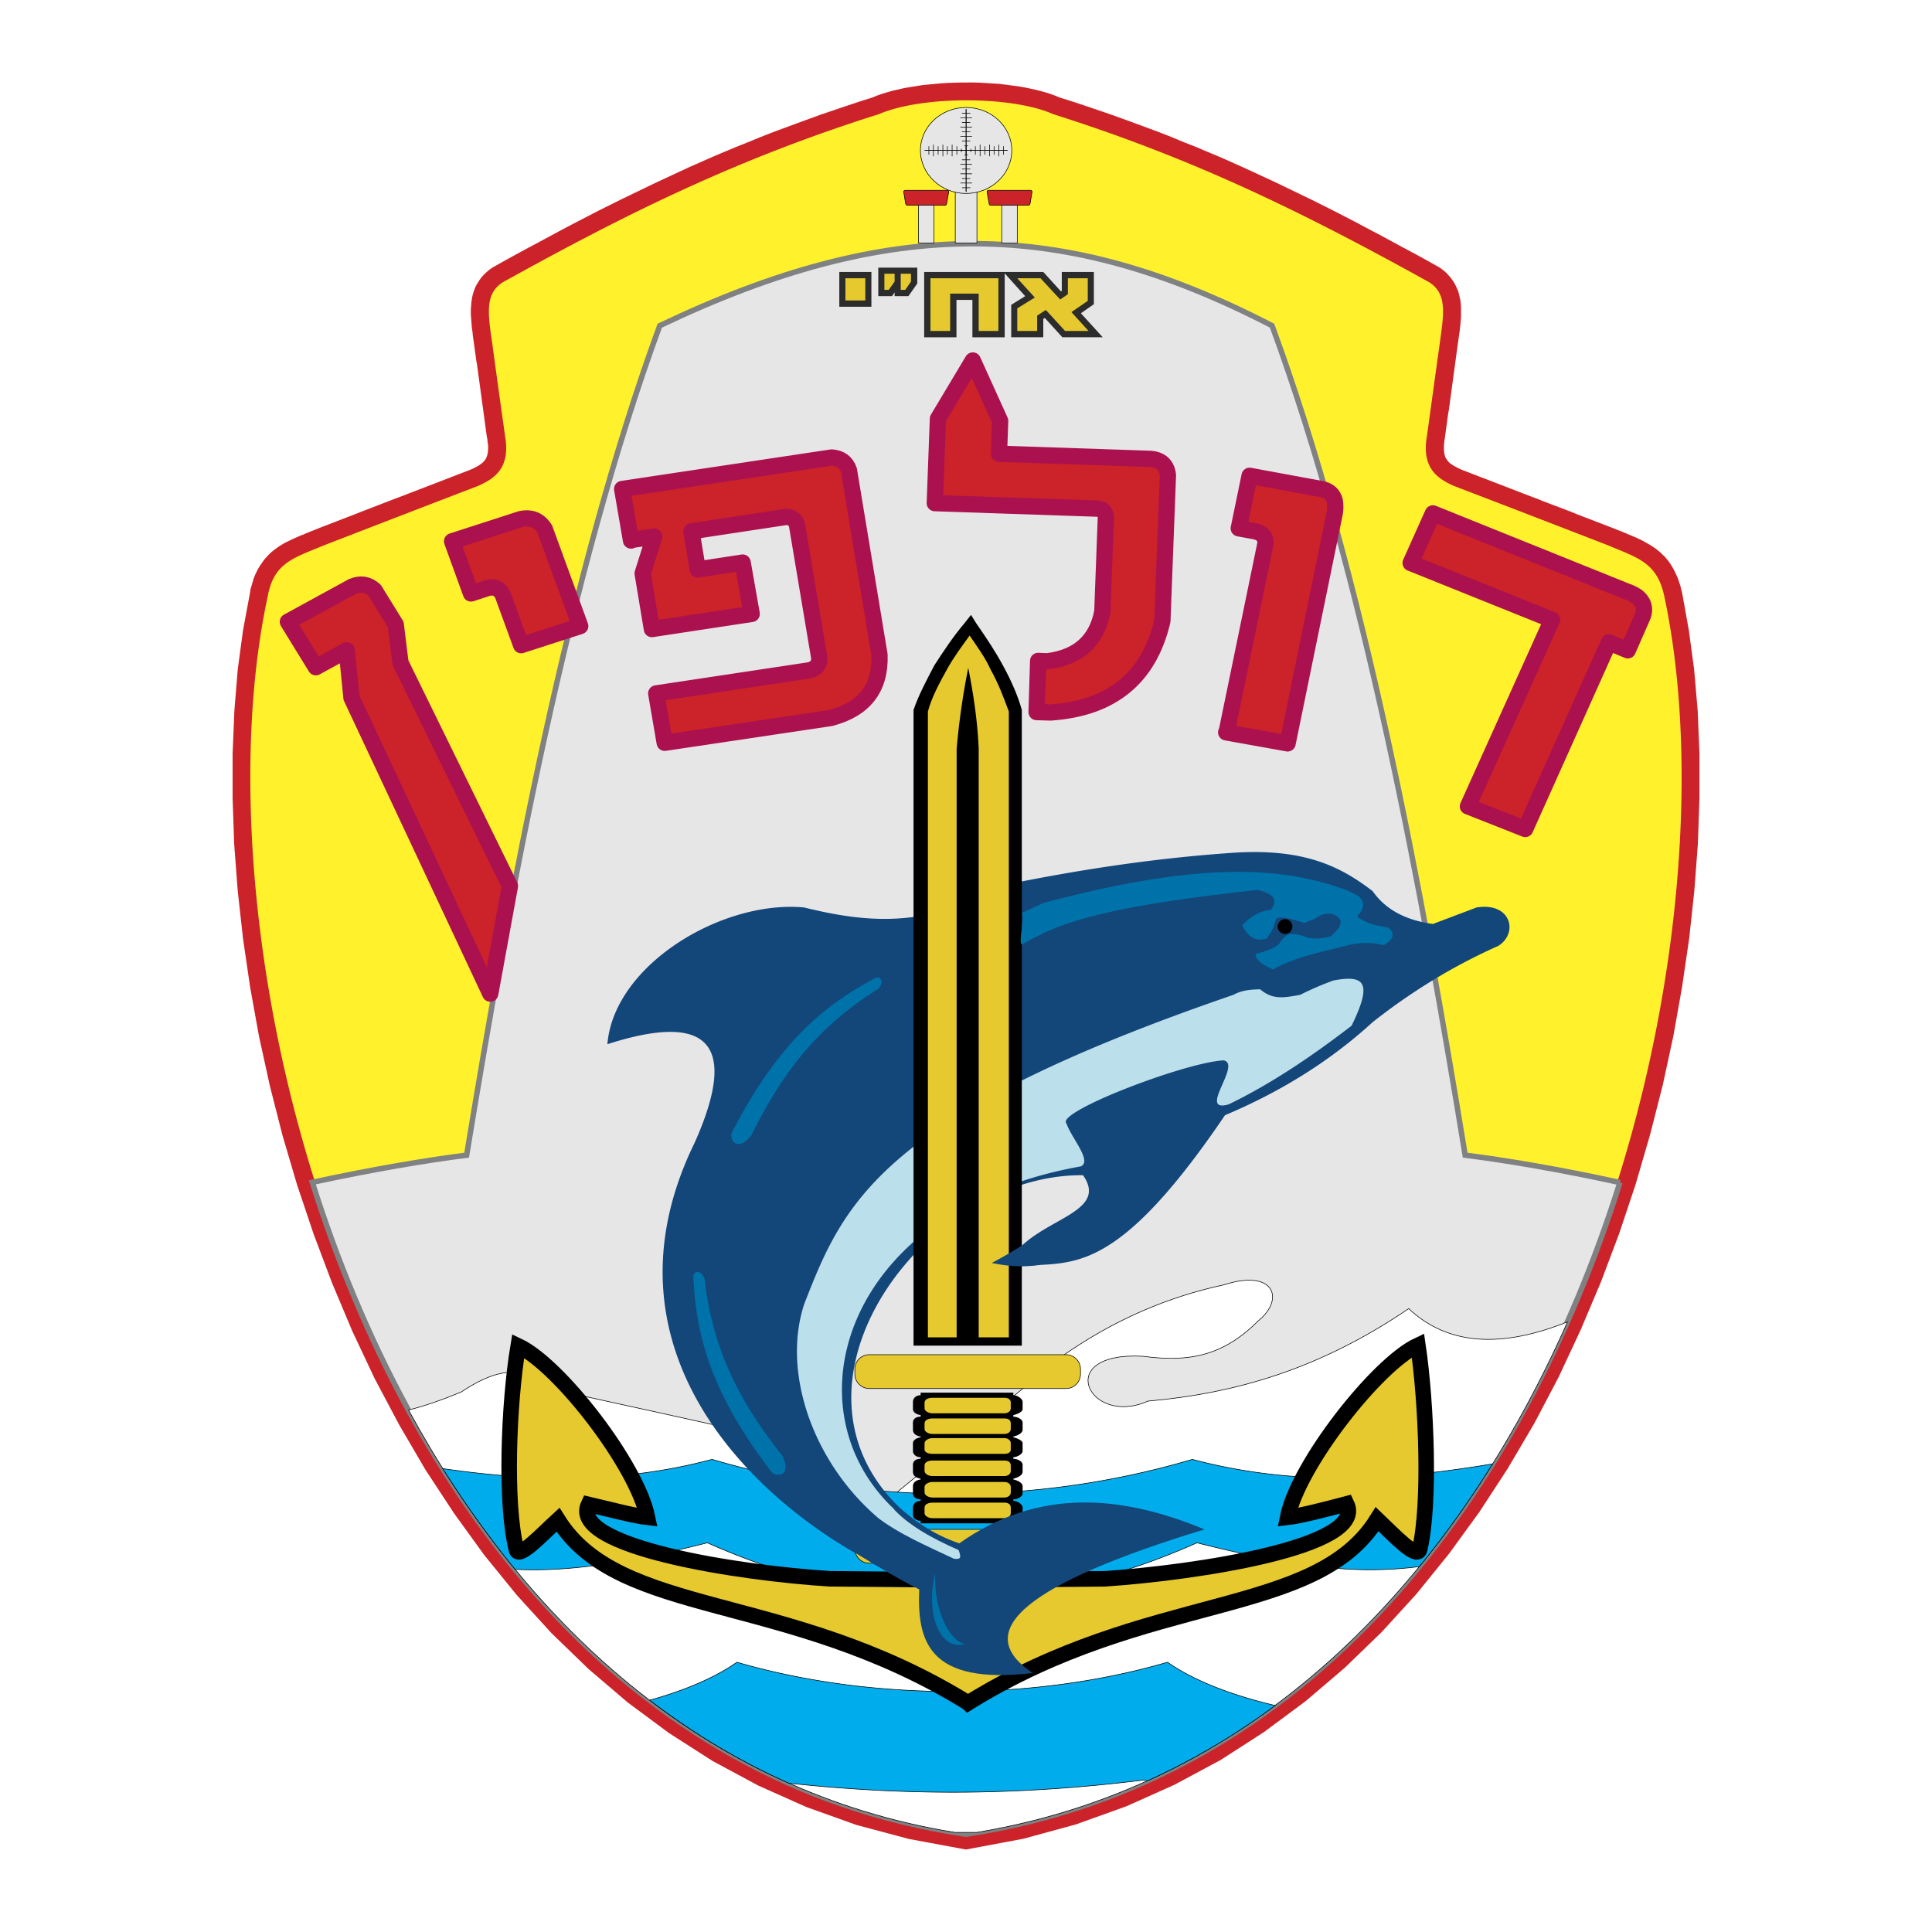 <svg xmlns="http://www.w3.org/2000/svg" width="2500" height="2500" viewBox="0 0 192.756 192.756"><path fill-rule="evenodd" clip-rule="evenodd" fill="#fff" d="M0 0h192.756v192.756H0V0z"/><path fill-rule="evenodd" clip-rule="evenodd" fill="#cc2229" stroke="#cc2229" stroke-width=".545" stroke-miterlimit="2.613" d="M25.362 58.502l.098-.334.098-.334.118-.313.138-.295.137-.275.157-.275.177-.255.177-.255.177-.236.196-.215.197-.216.216-.197.215-.177.236-.176.217-.157.235-.157.236-.137.236-.138.255-.118.236-.118.255-.117.256-.118.235-.098.255-.118.275-.098.256-.118.255-.099.275-.117.255-.098.295-.118.491-.196 3.359-1.296.491-.196 3.359-1.295.471-.177 7.189-2.768.118-.059.137-.059.118-.059.138-.078.118-.059.098-.059.118-.059.098-.079.098-.059.079-.058.078-.079.079-.059.078-.078.059-.059.059-.079.059-.078.059-.079.039-.078.039-.079.04-.098.039-.099.04-.097.019-.118.04-.138.019-.137v-.137l.02-.158v-.372l-.02-.197-.039-.216-.02-.255-.059-.294-.039-.275-.04-.294-.039-.295-.039-.274-.039-.295-.039-.295-.04-.294-.039-.275-.04-.294-.039-.294-.039-.276-.039-.294-.039-.294-.04-.275-.039-.295-.039-.294-.039-.295-.04-.274-.039-.295-.04-.294-.039-.276-.039-.293-.039-.295-.04-.275-.039-.295-.059-.294-.039-.294-.039-.275-.04-.294-.039-.295-.039-.275-.04-.294-.039-.275-.039-.275-.04-.274-.019-.275-.039-.256-.04-.275-.019-.254-.02-.256-.019-.255-.02-.255-.019-.236v-.51l.019-.236.02-.235.019-.255.039-.236.04-.236.058-.255.079-.235.079-.236.098-.235.118-.217.137-.216.138-.215.157-.216.176-.196.197-.197.196-.176.217-.177.255-.177 1.257-.707 1.179-.648 1.158-.627 1.179-.628 1.159-.629 1.139-.608 1.159-.609 1.139-.589 1.139-.589 1.14-.569 1.139-.569 1.139-.55 1.14-.549 1.139-.55 1.139-.53 1.139-.53 1.14-.53 1.158-.51 1.159-.511 1.159-.49 1.178-.492 1.179-.47 1.198-.492 1.199-.47 1.217-.452 1.218-.452 1.238-.451 1.237-.451 1.277-.432 1.277-.432 1.296-.432 1.257-.392.412-.177.511-.177.511-.157.55-.157.55-.118.569-.137.59-.098.609-.099.608-.098.609-.058.629-.059.648-.059.629-.04.648-.02.648-.019H97.174l.648.019.627.04.629.039.629.04.609.078.61.079.607.078.571.098.57.118.549.118.531.137.51.138.492.157.471.176.373.158 1.257.392 1.297.432 1.276.432 1.258.432 1.257.451 1.237.451 1.218.452 1.217.452 1.199.47 1.178.492 1.197.47 1.161.492 1.177.49 1.16.511 1.139.51 1.158.53 1.139.53 1.141.53 1.138.55 1.139.549 1.141.55 1.138.569 1.139.569 1.141.589 1.138.589 1.139.609 1.16.608 1.158.629 1.158.628 1.18.627 1.178.648 1.258.707.254.177.216.177.198.176.175.197.178.196.156.216.157.215.119.216.117.236.098.216.099.236.059.235.058.255.059.236.039.236.02.255.019.235v.982l-.019.255-.02.255-.019.256-.039.254-.02.275-.039.256-.039.275-.039.274-.039.275-.041.275-.039.294-.039.275-.039.295-.04.294-.039.275-.039.294-.039.294-.039.295-.039.275-.041.295-.039.293-.039.276-.039.294-.039.295-.039.274-.039.295-.039.294-.039.295-.041.275-.039.294-.039.294-.04.276-.039.294-.058.294-.039.275-.039.294-.041.295-.039.295-.039.274-.04.295-.039.294-.039.275-.039.294-.039.255-.019.216-.02.197v.53l.02.137.019.137.02.138.039.118.019.097.039.099.039.098.059.079.039.078.061.079.058.078.059.079.058.059.059.078.08.059.078.079.098.058.098.059.099.079.098.059.117.059.117.059.119.078.137.059.139.059.117.059.451.176 6.719 2.592.49.177.471.196 2.888 1.099.471.196 3.36 1.296.509.196.276.118.275.098.275.117.254.099.256.118.256.098.256.118.254.098.236.118.256.117.236.118.235.137.236.138.236.137.235.158.236.157.217.176.215.177.197.196.215.197.197.235.176.216.178.255.156.255.158.275.137.275.138.295.137.313.098.314.119.334.078.334.098.373.668 3.71.531 3.926.354 4.103.175 4.26v4.416l-.156 4.555-.353 4.671-.512 4.751-.707 4.828-.863 4.869-1.061 4.908-1.258 4.926-1.433 4.928-1.631 4.888-1.826 4.848-2.024 4.79-2.199 4.711-2.416 4.594-2.633 4.476-2.828 4.338-3.025 4.162-3.241 4.004-3.457 3.789-3.674 3.552-3.888 3.318-4.125 3.062-4.323 2.787-4.576 2.454-4.771 2.14-5.029 1.806-5.245 1.433-5.657 1.06-5.618-1.04-5.224-1.394-4.989-1.787-4.754-2.12-4.557-2.453-4.321-2.768-4.105-3.043-3.889-3.317-3.673-3.554-3.457-3.788-3.241-3.985-3.025-4.181-2.848-4.339-2.613-4.474-2.435-4.594-2.22-4.711-2.023-4.809-1.827-4.849-1.65-4.908-1.453-4.927-1.258-4.927-1.08-4.928-.884-4.887-.707-4.829-.53-4.77-.354-4.672-.157-4.554v-4.437l.177-4.279.334-4.103.53-3.926.688-3.691.078-.353.079-.353z"/><path d="M26.442 59.444c.648-3.534 2.77-4.024 5.755-5.28a4761.345 4761.345 0 0 1 15.38-5.929c1.65-.726 3.044-1.708 2.554-4.633a1282.15 1282.15 0 0 1-1.277-9.226c-.452-3.082-.786-5.143 1.119-6.419 12.689-7.047 23.63-12.406 37.615-16.823 4.459-1.904 13.514-1.826 17.58 0 13.965 4.417 24.926 9.775 37.615 16.823 1.904 1.276 1.551 3.337 1.119 6.419-.432 3.082-.846 6.164-1.277 9.226-.49 2.925.904 3.907 2.553 4.633a4622.503 4622.503 0 0 1 15.381 5.929c2.986 1.256 5.01 1.766 5.756 5.28 8.053 37.709-11.412 114.758-69.946 123.552-58.161-8.48-78.058-85.804-69.927-123.552z" fill-rule="evenodd" clip-rule="evenodd" fill="#fff22d" stroke="#cc2229" stroke-width=".545" stroke-miterlimit="2.613"/><path d="M161.619 117.981c-9.664 30.701-30.602 59.812-65.251 65.015-34.453-5.025-55.489-34.216-65.211-65.034 5.892-1.276 11.451-2.219 15.399-2.71 4.262-25.97 10.077-57.731 19.269-82.76 23.158-11.052 40.287-10.757 61.087 0 9.211 25.028 15.025 56.79 19.268 82.76 3.968.491 9.547 1.434 15.439 2.729z" fill-rule="evenodd" clip-rule="evenodd" fill="#e6e6e7" stroke="#808183" stroke-width=".545" stroke-miterlimit="2.613"/><path d="M40.761 140.674c1.611-.393 3.438-1.041 5.245-1.787 2.986-1.982 6.128-3.278 10.371 0 5.382 1.178 10.764 2.356 16.146 3.554l16.146 7.125c5.755-4.75 11.531-9.501 17.285-14.251 5.383-3.77 10.764-5.968 16.146-7.126 5.008-1.629 6.129 1.394 3.457 3.573-3.496 3.494-6.855 4.181-11.529 3.553-9.096-.491-5.383 7.106.49 4.476 8.84-.785 17.188-3.22 26.025-9.227 4.008 3.75 9.389 3.907 15.852 1.315-11.02 24.832-30.209 46.17-58.945 50.94h-2.181c-25.162-4.083-43.056-21.122-54.508-42.145z" fill-rule="evenodd" clip-rule="evenodd" fill="#fff" stroke="#000" stroke-width=".059" stroke-miterlimit="2.613"/><path d="M71.049 145.601c-9.742 2.591-18.817 2.081-26.87.922a99.471 99.471 0 0 0 7.208 10.052c5.009.235 10.626-.472 19.19-2.65 16.421 7.321 32.449 7.321 48.85 0 10.293 2.61 16.342 3.121 22.176 2.375a96.72 96.72 0 0 0 7.307-10.247c-8.799 1.453-18.934 2.474-29.953-.451-15.459 4.573-32.332 4.612-47.908-.001zM64.823 169.628c3.319-.923 6.403-2.179 8.702-3.789 13.376 3.887 29.562 3.906 42.958 0 2.75 1.924 6.658 3.357 10.744 4.318a70.327 70.327 0 0 1-12.787 7.538 1.758 1.758 0 0 0-.334-.098c-12.217 1.511-23.335 1.609-35.396.313-5.009-2.217-9.625-5.023-13.887-8.282z" fill-rule="evenodd" clip-rule="evenodd" fill="#00acec" stroke="#000" stroke-width=".059" stroke-miterlimit="2.613"/><path d="M89.494 157.045c-11.962-5.202-30.996-20.984-20.173-43.068 4.361-9.796 1.454-13.073-8.721-9.796.648-7.911 11.432-14.408 19.622-13.643 6.011 1.473 12.178 2.199 19.643-2.179 9.27-1.904 16.537-2.808 22.902-3.259 7.463-.549 11.098 1.453 14.182 3.808 1.277 1.826 3.279 2.905 6.01 3.278a7746.54 7746.54 0 0 0 4.361-1.649c3.457-.55 4.184 2.552 2.18 3.828-4.184 1.864-8.367 4.318-12.551 7.616-4.184 3.828-9.094 6.91-14.732 9.285-12 17.706-15.949 14.134-21.803 15.253 1.807-4.908 10.549-5.085 7.641-9.266-17.226-.177-34.314 24.93-13.631 36.59-.668.314-.942.845-1.061 1.492-.098.491-.079 1.041-.059 1.59.02.746.078 1.492-.099 2.062-.235.767-1.04.571-3.711-1.942z" fill-rule="evenodd" clip-rule="evenodd" fill="#134679"/><path d="M123.062 99.254c1.021-.569 2.199-.53 2.67-.55 1.277 1.1 2.436.824 3.988.55a30.464 30.464 0 0 1 3.318-1.433c3.084-.569 3.949.137 1.809 4.515-3.771 2.905-7.955 5.771-12.277 7.853-3.143.883 1.336-3.985-.471-4.397-3.811.177-16.893 5.183-15.693 6.301.471 1.413 2.611 3.789 1.414 4.279-27.166 4.849-30.799 30.545-12.415 38.122.766.196 1.473 1.825-.609.981-10.902-3.455-17.541-16.155-14.575-25.323 3.93-10.11 7.485-18.766 42.841-30.898z" fill-rule="evenodd" clip-rule="evenodd" fill="#bcdfec"/><path d="M96.584 169.902c-18.13-11.208-34.728-8.401-40.915-18.275-1.61 1.472-4.065 4.122-4.164 2.886-1.139-4.534-.766-14.468.196-20.238 4.066 1.903 11.845 11.896 12.905 17.117-1.237-.138-3.811-.805-5.893-1.296-1.984 4.24 15.085 6.871 24.101 7.42l13.77.118 13.671-.118c9.016-.608 26.182-3.18 24.1-7.479-2.082.55-4.654 1.217-5.893 1.354 1.041-5.222 8.938-15.272 13.004-17.177.863 5.83 1.236 15.764.195 20.298-.195 1.236-2.65-1.414-4.262-2.944-6.186 9.933-22.784 7.126-40.815 18.334z" fill-rule="evenodd" clip-rule="evenodd" fill="#e6c92e" stroke="#000" stroke-width="1.55" stroke-miterlimit="2.613"/><path d="M91.851 138.946h9.251v.255c.393 0 .924.334.924.667v.727c0 .256-.531.511-.924.589v.157c.393 0 .924.256.924.589v.727c0 .333-.531.589-.924.667v.079c.393.078.924.333.924.569v.824c0 .255-.531.589-.924.589v.157c.393 0 .924.255.924.588v.727c0 .334-.531.589-.924.668v.078c.393.079.924.334.924.668v.727c0 .333-.531.589-.924.589v.157c.393 0 .924.333.924.667v.746c0 .235-.531.569-.924.569v.255h-9.251v-.255c-.511 0-.766-.334-.766-.569v-.746c0-.334.255-.667.766-.667v-.157c-.511 0-.766-.256-.766-.589v-.727c0-.334.255-.589.766-.668v-.078c-.511-.079-.766-.334-.766-.668v-.727c0-.333.255-.588.766-.588v-.157c-.511 0-.766-.334-.766-.589v-.824c0-.236.255-.491.766-.569v-.079c-.511-.078-.766-.334-.766-.667v-.727c0-.333.255-.589.766-.589v-.157c-.511-.078-.766-.333-.766-.589v-.727c0-.333.255-.667.766-.667v-.255z" fill-rule="evenodd" clip-rule="evenodd"/><path d="M93.029 139.456h7.17c.393 0 .646.157.646.491v.569c0 .255-.254.49-.646.49h-7.17c-.393 0-.786-.235-.786-.49v-.569c0-.334.393-.491.786-.491zm0 4.024h7.17c.393 0 .646.255.646.491v.667c0 .255-.254.412-.646.412h-7.17c-.393 0-.786-.157-.786-.412v-.667c0-.236.393-.491.786-.491zm0 2.238h7.17c.393 0 .646.157.646.491v.569c0 .255-.254.49-.646.49h-7.17c-.393 0-.786-.235-.786-.49v-.569c0-.334.393-.491.786-.491zm0 2.14h7.17c.393 0 .646.235.646.49v.569c0 .255-.254.491-.646.491h-7.17c-.393 0-.786-.236-.786-.491v-.569c0-.254.393-.49.786-.49zm0 2.061h7.17c.393 0 .646.157.646.491v.569c0 .255-.254.49-.646.49h-7.17c-.393 0-.786-.235-.786-.49v-.569c0-.334.393-.491.786-.491zm0-8.401h7.17c.393 0 .646.157.646.491v.568c0 .256-.254.491-.646.491h-7.17c-.393 0-.786-.235-.786-.491v-.568c0-.334.393-.491.786-.491zM91.792 70.908c1.041-2.964 2.868-5.85 5.087-8.578 2.083 2.885 3.516 5.771 4.42 8.578v62.935h-9.507V70.908z" fill-rule="evenodd" clip-rule="evenodd" fill="#e6c92e"/><path d="M91.143 70.83c.511-1.492 1.297-2.964 2.082-4.456.904-1.394 1.827-2.807 3.005-4.201l.648-.825.512.825c1.039 1.492 1.963 2.886 2.748 4.358.768 1.414 1.416 2.885 1.809 4.299v63.426H91.144V70.83h-.001zm3.379-4.123c-.767 1.394-1.552 2.808-1.945 4.279v62.443h8.073V70.986c-.512-1.394-1.041-2.807-1.826-4.2-.512-1.158-1.297-2.218-2.083-3.376-.785 1.079-1.571 2.139-2.219 3.297z" fill-rule="evenodd" clip-rule="evenodd"/><path d="M95.445 74.697a73.601 73.601 0 0 1 1.159-8.068c.531 2.709.923 5.339 1.041 8.068v59.146h-2.2V74.697z" fill-rule="evenodd" clip-rule="evenodd"/><path d="M86.744 135.157h19.622c.787 0 1.436.648 1.436 1.453v.471c0 .805-.648 1.452-1.436 1.452H86.744a1.45 1.45 0 0 1-1.454-1.452v-.471a1.45 1.45 0 0 1 1.454-1.453zM86.744 152.589h19.622c.787 0 1.436.647 1.436 1.452v.472c0 .805-.648 1.452-1.436 1.452H86.744a1.45 1.45 0 0 1-1.454-1.452v-.472a1.45 1.45 0 0 1 1.454-1.452z" fill-rule="evenodd" clip-rule="evenodd" fill="#e6c92e" stroke="#000" stroke-width=".059" stroke-miterlimit="2.613"/><path d="M89.513 150.214c1.63 1.472 3.496 2.826 6.187 3.769 7.856-5.535 16.087-4.868 24.474-1.394-17.441 5.301-23.57 10.09-17.127 14.33-10.431 1.217-11.55-3.181-11.334-8.343-2.259-1.079-6.855-3.927-8.564-4.986 1.139-1.728 5.244-1.649 6.364-3.376zM103.715 123.046c-1.316.981-2.908 1.982-4.773 2.964 1.395.274 2.867.472 4.793.196-.001-1.06-.02-2.101-.02-3.16z" fill-rule="evenodd" clip-rule="evenodd" fill="#134679"/><path d="M87.588 151.431c2.122 1.609 4.695 2.729 7.582 4.083.589.059.805.02.472-.864-2.888-1.256-5.167-2.63-6.541-4.161-.491.314-1.002.627-1.513.942z" fill-rule="evenodd" clip-rule="evenodd" fill="#bcdfec"/><path d="M128.207 91.735c.395 0 .709.314.709.707s-.314.707-.709.707c-.393 0-.705-.314-.705-.707s.312-.707.705-.707z" fill-rule="evenodd" clip-rule="evenodd" stroke="#000" stroke-width=".059" stroke-miterlimit="2.613"/><path d="M162.404 64.882l1.514-3.455c.254-.766.039-1.414-.609-1.924a4.7 4.7 0 0 0-1.002-.49l-19.348-7.793-2.219 4.947 14.104 5.673-8.389 18.609 5.717 2.258 8.348-18.61 1.884.785zM128.463 74.167l4.695-22.928c.078-.412.078-.825.02-1.237-.158-.647-.57-1.041-1.277-1.197l-7.229-1.335-1.08 5.241 1.709.314.059.02c.648.196.943.608.885 1.236l-3.869 18.786h-.039l6.126 1.1zM99.668 45.311l-.059-.04h.059v.04z" fill-rule="evenodd" clip-rule="evenodd" fill="#cc2229" stroke="#ab114f" stroke-width="1.623" stroke-linecap="round" stroke-linejoin="round" stroke-miterlimit="2.613"/><path d="M99.785 41.993l-2.729-6.027-3.478 5.811-.314 8.421 16.265.55c.51.059.785.354.805.844l-.354 9.422c-.551 2.925-2.396 4.574-5.5 4.966l-.904-.04-.156 5.104 1.395.04c6.109-.413 9.82-3.455 11.156-9.128l.551-14.487v-.079c-.119-1.001-.707-1.531-1.748-1.609l-15.105-.511.116-3.277zM63.016 53.869l2.259-.333-1.159 3.671.923 5.555 9.958-1.512-.903-5.123-4.479.687-.629-3.809 9.448-1.433c.628.02 1.001.334 1.1.923l2.181 12.995c.02.039.02.078.02.118.039.707-.314 1.119-1.021 1.276l-15.242 2.297.845 4.927 16.558-2.473c3.378-.884 4.989-2.984 4.872-6.302L84.701 46.92c-.275-.805-.845-1.217-1.729-1.275l-20.899 3.141.884 5.143.059-.06z" fill-rule="evenodd" clip-rule="evenodd" fill="#cc2229" stroke="#ab114f" stroke-width="1.623" stroke-linecap="round" stroke-linejoin="round" stroke-miterlimit="2.613"/><path d="M47.007 59.208l1.611-.53s.02 0 .02-.02c.708-.157 1.198.059 1.513.667l1.846 5.045 5.893-1.904-3.535-9.678c-.55-.883-1.336-1.217-2.396-1.001l-6.855 2.219 1.886 5.202h.017z" fill-rule="evenodd" clip-rule="evenodd" fill="#cc2229"/><path d="M47.007 59.208l1.611-.53.02-.02c.708-.157 1.198.059 1.513.667l1.846 5.045 5.893-1.904-3.535-9.678c-.55-.883-1.336-1.217-2.396-1.001l-6.855 2.219 1.886 5.202h.017z" fill="none" stroke="#ab114f" stroke-width="1.623" stroke-linecap="round" stroke-linejoin="round" stroke-miterlimit="2.613"/><path d="M31.51 66.57l3.084-1.688.471 4.73 13.848 29.523 1.964-10.737-10.921-22.28-.471-3.808-2.122-3.435c-.648-.589-1.395-.707-2.22-.354l-6.423 3.514 2.79 4.535z" fill-rule="evenodd" clip-rule="evenodd" fill="#cc2229" stroke="#ab114f" stroke-width="1.623" stroke-linecap="round" stroke-linejoin="round" stroke-miterlimit="2.613"/><path d="M69.184 127.58c-.099-.884.707-.923 1.1-.059.864 7.773 4.066 13.015 7.759 17.706.962 1.924-.413 2.218-1.021 1.688-6.267-8.106-7.564-13.956-7.838-19.335zm32.783-33.351c3.26-1.825 6.6-3.612 23.512-5.438 1.609.373 2.062 1.021 1.314 1.982-1.314.138-2.121.805-2.867 1.551.805 1.531 1.611 1.531 2.436 1.315.295-.432.59-.707.885-1.767.059-.511 1.021-.432 2.867.216.354-.137.727-.294 1.1-.432.59-.452 1.18-.589 1.768-.452 1.102.452 1.021 1.178-.234 2.218-.885.216-1.748.354-2.633 0-1.65-.608-2.004.059-2.436.647-.217.373-1.021.746-2.416 1.119 0 .511.57 1.021 1.748 1.531 2.514-1.374 5.01-1.747 7.504-2.415a7.194 7.194 0 0 1 3.535 0c1.021-.589 1.178-1.178.432-1.767-1.021-.196-2.043-.294-3.084-1.1 1.67-1.865-.49-2.434-2.416-3.101-5.812-1.806-13.67-2.316-28.912 1.767l-2.16 1.001c.43.082-.377 3.066.057 3.125zm-14.831 3.455c.747-.472 1.12.255.491.981-6.639 4.103-9.998 9.246-12.669 14.604-1.316 1.688-2.181.569-1.964-.216 4.655-9.127 9.389-12.818 14.142-15.369zM93.304 156.927c-.963 3.926.354 7.773 2.946 7.106-1.61-.392-3.103-3.553-2.946-7.106z" fill-rule="evenodd" clip-rule="evenodd" fill="#0072aa"/><path d="M83.738 30.607v-3.474h3.202v3.474h-3.202zm3.889-3.906h3.889v1.59l-.884 1.256h-1.375v-.373l-.255.373h-1.375v-2.846zm4.577 6.949v-6.517h11.884l1.768 1.943.078-.059v-1.884h3.201v3.219l-1.295.903 2.18 2.395h-4.027l-1.748-1.924-.156.098v1.826h-3.201v-3.239l1.395-.863-2.043-2.277v6.38h-3.223v-3.73h-1.59v3.73h-3.223v-.001z" fill-rule="evenodd" clip-rule="evenodd" fill="#2c2c2d"/><path d="M84.347 29.979v-2.218h1.984v2.218h-1.984zm3.889-2.669h1.021v.785l-.589.825h-.432v-1.61zm1.631 0h1.021v.785l-.57.825h-.452v-1.61h.001zm2.966 5.712v-5.261h6.777v5.261h-1.965v-3.73h-2.848v3.73h-1.964zm8.661 0v-2.257l1.748-1.08-1.748-1.923h2.318l1.965 2.12.766-.53v-1.59h1.984v2.257l-1.631 1.119 1.709 1.884h-2.338l-1.924-2.1-.865.569v1.531h-1.984z" fill-rule="evenodd" clip-rule="evenodd" fill="#e6c92e"/><path fill-rule="evenodd" clip-rule="evenodd" fill="#e6e6e7" stroke="#000" stroke-width=".059" stroke-miterlimit="2.613" d="M97.469 18.986v5.262h-2.161v-5.262h2.161z"/><path d="M90.318 18.986h4.184c.078 0 .157.06.157.138l-.216 1.197c0 .079-.059.157-.138.157h-3.791c-.079 0-.137-.079-.157-.157l-.197-1.197c.001-.078.08-.138.158-.138z" fill-rule="evenodd" clip-rule="evenodd" fill="#cc2229" stroke="#000" stroke-width=".059" stroke-miterlimit="2.613"/><path fill-rule="evenodd" clip-rule="evenodd" fill="#e6e6e7" stroke="#000" stroke-width=".059" stroke-miterlimit="2.613" d="M93.186 20.479v3.769h-1.552v-3.769h1.552z"/><path d="M98.627 18.986h4.184c.078 0 .158.06.158.138l-.197 1.197c-.02.079-.078.157-.156.157h-3.791c-.08 0-.139-.079-.139-.157l-.215-1.197c0-.078.078-.138.156-.138z" fill-rule="evenodd" clip-rule="evenodd" fill="#cc2229" stroke="#000" stroke-width=".059" stroke-miterlimit="2.613"/><path fill-rule="evenodd" clip-rule="evenodd" fill="#e6e6e7" stroke="#000" stroke-width=".059" stroke-miterlimit="2.613" d="M101.494 20.479v3.769h-1.551v-3.769h1.551zM96.388 10.722c2.515 0 4.558 1.924 4.558 4.28 0 2.375-2.043 4.299-4.558 4.299-2.514 0-4.557-1.924-4.557-4.299 0-2.356 2.043-4.28 4.557-4.28z"/><path fill="none" stroke="#000" stroke-width=".059" stroke-miterlimit="2.613" d="M96.388 10.899v8.225"/><path d="M96.388 10.899v8.225m-.393-7.832h.786m-.944.471h1.12m-.962.451h.786m-.944.471h1.12m-.962 4.182h.786m-.944.471h1.12m-.962-1.394h.786m-.944.452h1.12m-.962-1.394h.786m-.551.471h.314m-.549-1.394h.786m-.551.471h.314m-.549-1.394h.786m-.944.452h1.12m-.962 4.201h.786m-.944.451h1.12m-.962.471h.786" fill="none" stroke="#000" stroke-width=".059" stroke-linecap="round" stroke-miterlimit="2.613"/><path fill="none" stroke="#000" stroke-width=".059" stroke-miterlimit="2.613" d="M92.263 15.002h8.249"/><path d="M92.263 15.002h8.249m-7.837.412v-.805m.452.962v-1.119m.472.962v-.805m.471.962v-1.119m4.184.962v-.805m.471.962v-1.119m-1.414.962v-.805m.472.962v-1.119m-1.395.962v-.805m.471.55v-.294m-1.395.549v-.805m.453.55v-.294m-1.395.549v-.805m.471.962v-1.119m4.185.962v-.805m.47.962v-1.119m.471.962v-.805" fill="none" stroke="#000" stroke-width=".059" stroke-linecap="round" stroke-miterlimit="2.613"/></svg>